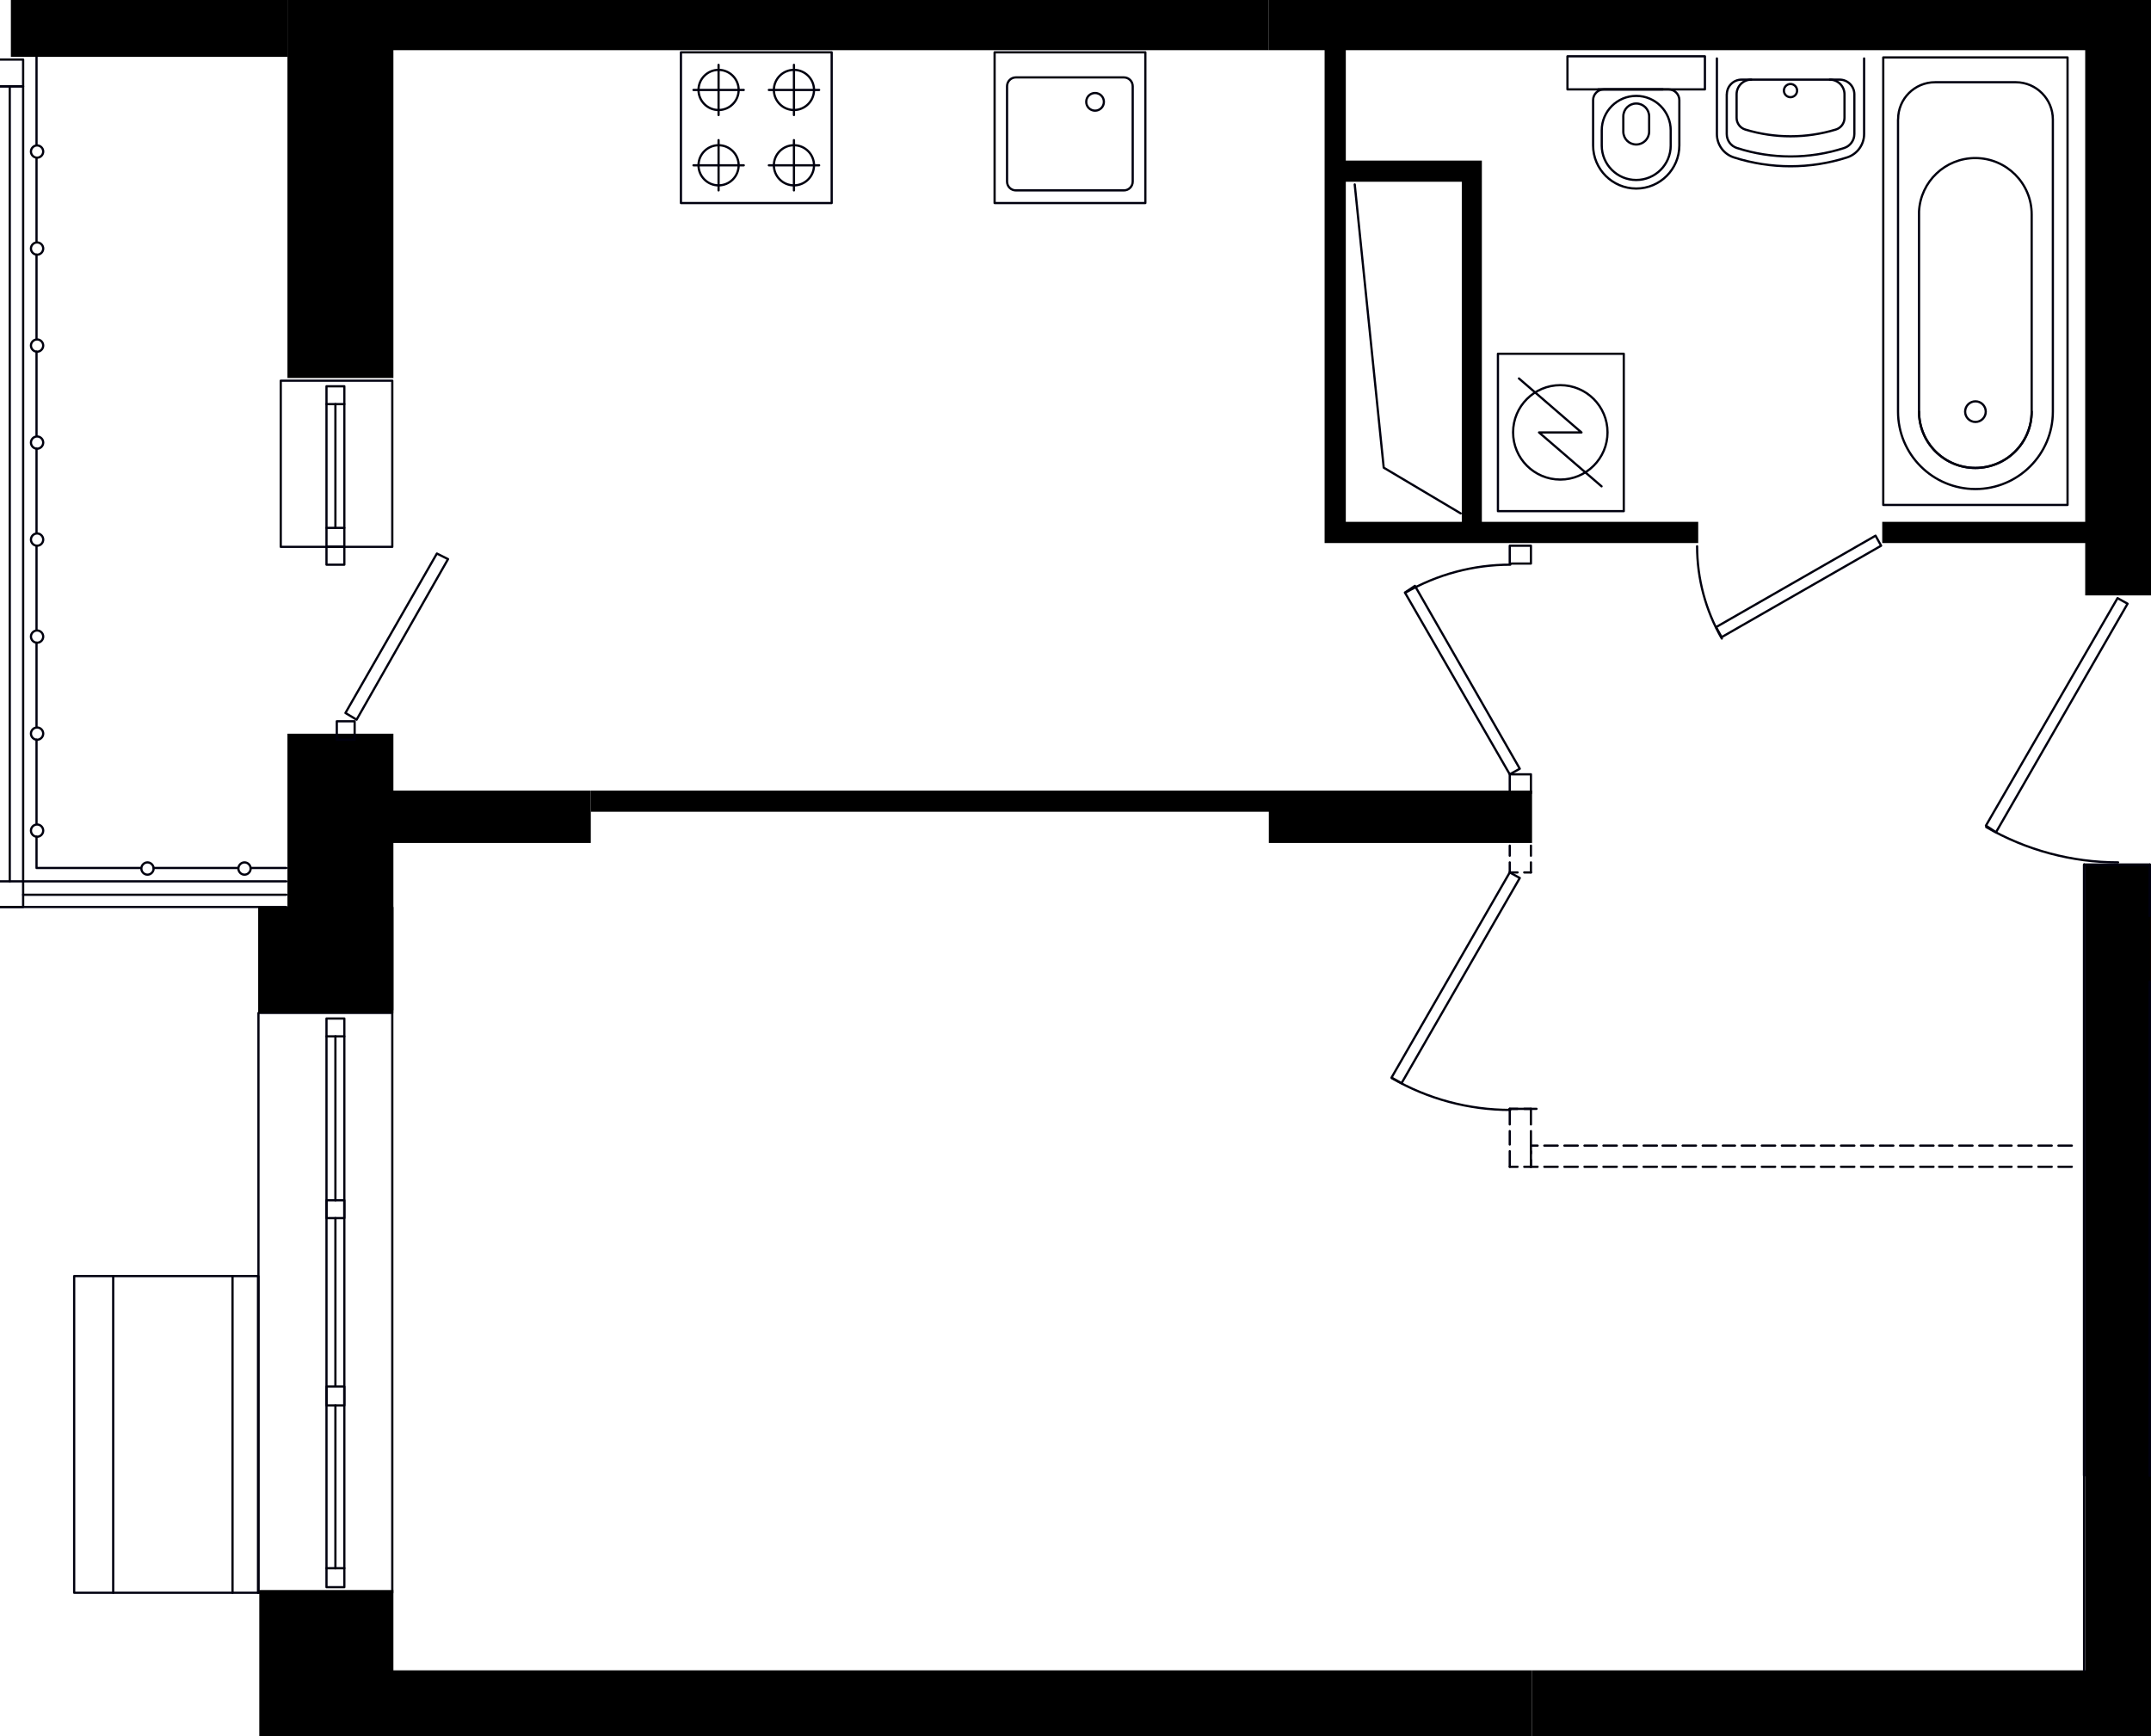 <?xml version="1.0" encoding="UTF-8"?>
<svg id="Layer_10" data-name="Layer 10" xmlns="http://www.w3.org/2000/svg" xmlns:xlink="http://www.w3.org/1999/xlink" viewBox="0 0 231.45 186.84">
  <defs>
    <style>
      .cls-1, .cls-2 {
        fill: none;
      }

      .cls-3 {
        clip-path: url(#clippath);
      }

      .cls-4 {
        fill: #080000;
      }

      .cls-2 {
        stroke: #00000f;
        stroke-linecap: round;
        stroke-linejoin: round;
        stroke-width: .24px;
      }
    </style>
    <clipPath id="clippath">
      <rect class="cls-1" y="0" width="231.45" height="186.84"/>
    </clipPath>
  </defs>
  <g class="cls-3">
    <g>
      <polyline class="cls-2" points="35.13 109.61 35.13 111.53 37.05 111.53 37.05 109.61 35.13 109.61"/>
      <polyline class="cls-2" points="35.13 168.77 35.13 170.81 37.05 170.81 37.05 168.77 35.13 168.77"/>
      <line class="cls-2" x1="36.09" y1="111.53" x2="36.09" y2="129.17"/>
      <line class="cls-2" x1="36.09" y1="131.09" x2="36.09" y2="149.21"/>
      <line class="cls-2" x1="36.09" y1="151.25" x2="36.09" y2="168.77"/>
      <line class="cls-2" x1="37.05" y1="111.53" x2="37.05" y2="168.77"/>
      <polyline class="cls-2" points="42.21 109.01 42.21 171.41 27.81 171.41 27.81 109.01 42.21 109.01"/>
      <line class="cls-2" x1="35.13" y1="111.53" x2="35.13" y2="168.77"/>
      <polyline class="cls-2" points="35.13 129.17 35.13 131.09 37.05 131.09 37.05 129.17 35.13 129.17"/>
      <polyline class="cls-2" points="35.13 149.21 35.13 151.25 37.05 151.25 37.05 149.21 35.13 149.21"/>
      <polyline class="cls-2" points="30.81 94.85 2.49 94.85 2.49 9.29 -.39 9.29 -.39 97.61 30.81 97.61"/>
      <line class="cls-2" x1="1.05" y1="9.29" x2="1.05" y2="94.85"/>
      <line class="cls-2" x1="2.49" y1="96.29" x2="30.81" y2="96.29"/>
      <polyline class="cls-2" points="2.49 94.85 2.49 97.61 -.39 97.61 -.39 94.85 2.49 94.85"/>
      <polyline class="cls-2" points="2.49 6.41 2.49 9.29 -.39 9.29 -.39 6.41 2.49 6.41"/>
      <line class="cls-2" x1="30.81" y1="93.41" x2="26.97" y2="93.41"/>
      <path class="cls-2" d="M25.65,93.47c0-.36,.3-.66,.66-.66s.66,.3,.66,.66-.3,.66-.66,.66-.66-.3-.66-.66"/>
      <polyline class="cls-2" points="25.53 93.41 18.33 93.41 16.53 93.41"/>
      <path class="cls-2" d="M15.21,93.47c0-.36,.3-.66,.66-.66s.66,.3,.66,.66-.3,.66-.66,.66-.66-.3-.66-.66"/>
      <polyline class="cls-2" points="15.09 93.41 7.89 93.41 3.93 93.41 3.93 90.05"/>
      <path class="cls-2" d="M3.99,88.73c.36,0,.66,.3,.66,.66s-.3,.66-.66,.66-.66-.3-.66-.66,.3-.66,.66-.66"/>
      <polyline class="cls-2" points="3.93 88.61 3.93 81.41 3.93 79.61"/>
      <path class="cls-2" d="M3.99,78.29c.36,0,.66,.3,.66,.66s-.3,.66-.66,.66-.66-.3-.66-.66,.3-.66,.66-.66"/>
      <polyline class="cls-2" points="3.93 78.17 3.93 70.97 3.93 69.17"/>
      <path class="cls-2" d="M3.99,67.85c.36,0,.66,.3,.66,.66s-.3,.66-.66,.66-.66-.3-.66-.66,.3-.66,.66-.66"/>
      <polyline class="cls-2" points="3.93 67.73 3.93 60.53 3.93 58.73"/>
      <path class="cls-2" d="M3.99,57.41c.36,0,.66,.3,.66,.66s-.3,.66-.66,.66-.66-.3-.66-.66,.3-.66,.66-.66"/>
      <polyline class="cls-2" points="3.93 57.29 3.93 50.09 3.93 48.29"/>
      <path class="cls-2" d="M3.99,46.97c.36,0,.66,.3,.66,.66s-.3,.66-.66,.66-.66-.3-.66-.66,.3-.66,.66-.66"/>
      <polyline class="cls-2" points="3.93 46.85 3.93 39.65 3.93 37.85"/>
      <path class="cls-2" d="M3.99,36.53c.36,0,.66,.3,.66,.66s-.3,.66-.66,.66-.66-.3-.66-.66,.3-.66,.66-.66"/>
      <polyline class="cls-2" points="3.93 36.41 3.93 29.21 3.93 27.41"/>
      <path class="cls-2" d="M3.99,26.09c.36,0,.66,.3,.66,.66s-.3,.66-.66,.66-.66-.3-.66-.66,.3-.66,.66-.66"/>
      <polyline class="cls-2" points="3.93 25.97 3.93 18.77 3.93 16.97"/>
      <path class="cls-2" d="M3.99,15.65c.36,0,.66,.3,.66,.66s-.3,.66-.66,.66-.66-.3-.66-.66,.3-.66,.66-.66"/>
      <polyline class="cls-2" points="3.93 15.53 3.93 8.33 3.93 4.97"/>
      <polyline class="cls-2" points="35.13 43.49 35.13 41.57 37.05 41.57 37.05 43.49 35.13 43.49"/>
      <line class="cls-2" x1="36.09" y1="56.81" x2="36.09" y2="43.49"/>
      <line class="cls-2" x1="37.05" y1="56.81" x2="37.05" y2="43.49"/>
      <polyline class="cls-2" points="47.01 59.57 48.21 60.17 38.37 77.45 37.17 76.73 47.01 59.57"/>
      <polyline class="cls-2" points="35.13 58.85 35.13 56.81 37.05 56.81 37.05 58.85 35.13 58.85"/>
      <polyline class="cls-2" points="30.21 58.85 30.21 40.97 42.21 40.97 42.21 58.85 30.21 58.85"/>
      <polyline class="cls-2" points="35.13 60.77 35.13 58.85 37.05 58.85 37.05 60.77 35.13 60.77"/>
      <line class="cls-2" x1="35.13" y1="56.81" x2="35.13" y2="43.49"/>
      <polyline class="cls-2" points="164.73 60.65 162.45 60.65 162.45 58.73 164.73 58.73 164.73 60.65"/>
      <polyline class="cls-2" points="164.73 85.37 162.45 85.37 162.45 83.33 164.73 83.33 164.73 85.37"/>
      <line class="cls-2" x1="162.45" y1="93.89" x2="163.29" y2="93.89"/>
      <line class="cls-2" x1="164.01" y1="93.89" x2="164.73" y2="93.89"/>
      <line class="cls-2" x1="162.45" y1="91.01" x2="162.45" y2="92.09"/>
      <line class="cls-2" x1="162.45" y1="92.81" x2="162.45" y2="93.89"/>
      <line class="cls-2" x1="164.73" y1="91.01" x2="164.73" y2="92.09"/>
      <line class="cls-2" x1="164.73" y1="92.81" x2="164.73" y2="93.89"/>
      <line class="cls-2" x1="162.45" y1="119.33" x2="163.29" y2="119.33"/>
      <line class="cls-2" x1="164.01" y1="119.33" x2="164.73" y2="119.33"/>
      <line class="cls-2" x1="162.45" y1="125.57" x2="163.29" y2="125.57"/>
      <line class="cls-2" x1="164.01" y1="125.57" x2="164.73" y2="125.57"/>
      <line class="cls-2" x1="162.45" y1="119.33" x2="162.45" y2="121.01"/>
      <line class="cls-2" x1="162.45" y1="121.73" x2="162.45" y2="123.17"/>
      <line class="cls-2" x1="162.45" y1="123.89" x2="162.45" y2="125.57"/>
      <line class="cls-2" x1="164.73" y1="119.33" x2="164.73" y2="121.01"/>
      <line class="cls-2" x1="164.73" y1="121.73" x2="164.73" y2="123.17"/>
      <line class="cls-2" x1="164.73" y1="123.89" x2="164.73" y2="125.57"/>
      <line class="cls-2" x1="164.73" y1="123.29" x2="164.73" y2="124.13"/>
      <line class="cls-2" x1="164.73" y1="124.85" x2="164.73" y2="125.57"/>
      <line class="cls-2" x1="222.93" y1="123.29" x2="221.49" y2="123.29"/>
      <line class="cls-2" x1="220.77" y1="123.29" x2="219.33" y2="123.29"/>
      <line class="cls-2" x1="218.61" y1="123.29" x2="217.17" y2="123.29"/>
      <line class="cls-2" x1="216.45" y1="123.29" x2="215.13" y2="123.29"/>
      <line class="cls-2" x1="214.41" y1="123.29" x2="212.97" y2="123.29"/>
      <line class="cls-2" x1="212.25" y1="123.29" x2="210.81" y2="123.29"/>
      <line class="cls-2" x1="210.09" y1="123.29" x2="208.65" y2="123.29"/>
      <line class="cls-2" x1="208.05" y1="123.29" x2="206.61" y2="123.29"/>
      <line class="cls-2" x1="205.89" y1="123.29" x2="204.45" y2="123.29"/>
      <line class="cls-2" x1="203.73" y1="123.29" x2="202.29" y2="123.29"/>
      <line class="cls-2" x1="201.57" y1="123.29" x2="200.25" y2="123.29"/>
      <line class="cls-2" x1="199.53" y1="123.29" x2="198.09" y2="123.29"/>
      <line class="cls-2" x1="197.37" y1="123.29" x2="195.93" y2="123.29"/>
      <line class="cls-2" x1="195.21" y1="123.29" x2="193.77" y2="123.29"/>
      <line class="cls-2" x1="193.17" y1="123.29" x2="191.73" y2="123.29"/>
      <line class="cls-2" x1="191.01" y1="123.29" x2="189.57" y2="123.29"/>
      <line class="cls-2" x1="188.85" y1="123.29" x2="187.41" y2="123.29"/>
      <line class="cls-2" x1="186.69" y1="123.29" x2="185.37" y2="123.29"/>
      <line class="cls-2" x1="184.65" y1="123.29" x2="183.21" y2="123.29"/>
      <line class="cls-2" x1="182.49" y1="123.29" x2="181.05" y2="123.29"/>
      <line class="cls-2" x1="180.33" y1="123.29" x2="178.89" y2="123.29"/>
      <line class="cls-2" x1="178.29" y1="123.29" x2="176.85" y2="123.29"/>
      <line class="cls-2" x1="176.13" y1="123.29" x2="174.69" y2="123.29"/>
      <line class="cls-2" x1="173.97" y1="123.29" x2="172.53" y2="123.29"/>
      <line class="cls-2" x1="171.81" y1="123.29" x2="170.49" y2="123.29"/>
      <line class="cls-2" x1="169.77" y1="123.29" x2="168.33" y2="123.29"/>
      <line class="cls-2" x1="167.61" y1="123.29" x2="166.17" y2="123.29"/>
      <line class="cls-2" x1="165.45" y1="123.29" x2="164.73" y2="123.29"/>
      <line class="cls-2" x1="222.93" y1="125.57" x2="221.49" y2="125.57"/>
      <line class="cls-2" x1="220.77" y1="125.57" x2="219.33" y2="125.57"/>
      <line class="cls-2" x1="218.61" y1="125.57" x2="217.17" y2="125.57"/>
      <line class="cls-2" x1="216.45" y1="125.57" x2="215.13" y2="125.57"/>
      <line class="cls-2" x1="214.41" y1="125.57" x2="212.97" y2="125.57"/>
      <line class="cls-2" x1="212.25" y1="125.57" x2="210.81" y2="125.57"/>
      <line class="cls-2" x1="210.09" y1="125.57" x2="208.65" y2="125.57"/>
      <line class="cls-2" x1="208.05" y1="125.57" x2="206.61" y2="125.57"/>
      <line class="cls-2" x1="205.89" y1="125.57" x2="204.45" y2="125.57"/>
      <line class="cls-2" x1="203.73" y1="125.57" x2="202.29" y2="125.57"/>
      <line class="cls-2" x1="201.57" y1="125.57" x2="200.25" y2="125.57"/>
      <line class="cls-2" x1="199.53" y1="125.57" x2="198.09" y2="125.57"/>
      <line class="cls-2" x1="197.37" y1="125.57" x2="195.93" y2="125.57"/>
      <line class="cls-2" x1="195.21" y1="125.57" x2="193.77" y2="125.57"/>
      <line class="cls-2" x1="193.17" y1="125.57" x2="191.73" y2="125.57"/>
      <line class="cls-2" x1="191.01" y1="125.57" x2="189.57" y2="125.57"/>
      <line class="cls-2" x1="188.85" y1="125.57" x2="187.41" y2="125.57"/>
      <line class="cls-2" x1="186.69" y1="125.57" x2="185.37" y2="125.57"/>
      <line class="cls-2" x1="184.65" y1="125.57" x2="183.21" y2="125.57"/>
      <line class="cls-2" x1="182.49" y1="125.57" x2="181.05" y2="125.57"/>
      <line class="cls-2" x1="180.33" y1="125.57" x2="178.89" y2="125.57"/>
      <line class="cls-2" x1="178.29" y1="125.57" x2="176.85" y2="125.57"/>
      <line class="cls-2" x1="176.13" y1="125.57" x2="174.69" y2="125.57"/>
      <line class="cls-2" x1="173.97" y1="125.57" x2="172.53" y2="125.57"/>
      <line class="cls-2" x1="171.81" y1="125.57" x2="170.49" y2="125.57"/>
      <line class="cls-2" x1="169.77" y1="125.57" x2="168.33" y2="125.57"/>
      <line class="cls-2" x1="167.61" y1="125.57" x2="166.17" y2="125.57"/>
      <line class="cls-2" x1="165.45" y1="125.57" x2="164.73" y2="125.57"/>
      <polyline class="cls-2" points="202.41 58.73 185.25 68.57 184.65 67.49 201.81 57.65 202.41 58.73"/>
      <path class="cls-2" d="M185.27,68.72c-1.74-3.02-2.66-6.44-2.66-9.93"/>
      <polyline class="cls-2" points="162.45 83.33 151.17 63.77 152.25 63.05 163.53 82.73 162.45 83.33"/>
      <path class="cls-2" d="M151.2,63.8c3.44-1.99,7.34-3.03,11.31-3.03"/>
      <polyline class="cls-2" points="227.45 185.59 214.29 209.17 215.28 209.81 228.57 186.23 227.45 185.59"/>
      <polyline class="cls-2" points="227.85 64.37 213.69 88.85 214.77 89.57 228.93 64.97 227.85 64.37"/>
      <path class="cls-2" d="M227.91,92.81c-4.98,0-9.88-1.31-14.19-3.8"/>
      <polyline class="cls-2" points="145.77 19.85 148.89 50.33 157.17 55.25"/>
      <polyline class="cls-2" points="162.45 93.89 149.73 115.97 150.81 116.57 163.53 94.49 162.45 93.89"/>
      <path class="cls-2" d="M162.51,119.45c-4.48,0-8.87-1.18-12.75-3.42"/>
      <line class="cls-2" x1="162.45" y1="119.33" x2="165.33" y2="119.33"/>
      <polyline points="42.34 109.01 27.78 109.01 27.78 97.61 42.34 97.61 42.34 109.01"/>
      <polyline class="cls-2" points="7.98 137.33 7.98 171.41 7.98 137.33 27.78 137.33 27.78 171.41 7.98 171.41"/>
      <line class="cls-2" x1="12.18" y1="171.41" x2="12.18" y2="137.33"/>
      <line class="cls-2" x1="27.78" y1="171.41" x2="27.78" y2="137.33"/>
      <line class="cls-2" x1="25.02" y1="171.41" x2="25.02" y2="137.33"/>
      <g>
        <polygon points="30.93 1.8 30.93 -36.96 35.25 -36.96 42.33 -36.96 42.33 -1.68 35.25 -1.68 35.25 -1.68 108.21 -1.68 108.21 -1.68 136.53 -1.68 136.53 5.4 108.21 5.4 108.21 5.4 108.21 5.4 42.33 5.4 42.33 40.68 35.25 40.68 30.93 40.68 30.93 1.8"/>
        <polygon points="30.93 171.12 35.25 171.12 42.33 171.12 42.33 179.76 63.57 179.76 63.57 186.84 63.57 186.84 63.57 179.76 136.53 179.76 136.53 179.76 164.85 179.76 164.85 186.84 136.53 186.84 136.53 186.84 84.21 186.84 84.16 202.12 77.08 202.12 74.94 202.22 74.88 202.12 69.86 202.12 69.9 194.04 28.62 194.04 27.9 194.04 27.9 193.32 27.9 171.12 30.93 171.12 30.93 171.12"/>
        <polygon points="35.25 108.72 30.93 108.72 30.93 78.96 35.25 78.96 42.33 78.96 42.33 85.08 63.57 85.08 63.57 90.72 42.33 90.72 42.33 108.72 35.25 108.72"/>
        <path d="M142.53,5.4h-6V-1.68h87.84V-12.36h0V-61.08h7.08v14.76h.6V-12.36h-4.2s3.6,0,3.6,0V16.08h0v48h-7.08v-5.64h-21.84v-2.28h21.84V16.08h0V5.4h-79.56v11.88h14.64V56.16h23.28v2.28h-40.2V5.4Zm2.28,50.76h12.48V19.56h-12.48V56.16Z"/>
        <polygon points="176.85 179.76 180.21 179.76 180.45 179.76 224.37 179.76 224.37 92.99 231.45 92.99 231.45 186.84 224.37 186.84 224.37 186.84 164.85 186.84 164.85 179.76 176.61 179.76 176.85 179.76"/>
        <polygon points="136.53 87.36 63.57 87.36 63.57 85.08 136.53 85.08 136.53 85.08 145.17 85.08 145.29 85.08 164.85 85.08 164.85 90.72 136.53 90.72 136.53 87.36"/>
        <path d="M30.93-.96h0V4.68h0v1.44H1.17V-2.4H30.93V-.96ZM2.61-.96V4.68h0V-.96h0Z"/>
      </g>
      <polyline class="cls-2" points="231.33 105.65 242.61 105.65 242.61 98.57 231.33 98.57"/>
      <line class="cls-2" x1="231.33" y1="93.05" x2="224.25" y2="93.05"/>
      <line class="cls-2" x1="231.33" y1="158.81" x2="231.33" y2="105.65"/>
      <line class="cls-2" x1="231.33" y1="98.57" x2="231.33" y2="93.05"/>
      <line class="cls-2" x1="224.25" y1="158.81" x2="224.25" y2="93.05"/>
      <polyline class="cls-4" points="231.33 105.65 242.61 105.65 242.61 98.57 231.33 98.57"/>
      <line class="cls-2" x1="231.33" y1="93.05" x2="224.25" y2="93.05"/>
      <line class="cls-2" x1="231.33" y1="158.81" x2="231.33" y2="105.65"/>
      <line class="cls-2" x1="231.33" y1="98.57" x2="231.33" y2="93.05"/>
      <line class="cls-2" x1="224.25" y1="158.81" x2="224.25" y2="93.05"/>
      <g>
        <g id="LWPOLYLINE">
          <line id="line207" class="cls-2" x1="77.32" y1="12.38" x2="77.32" y2="6.98"/>
        </g>
        <g id="LWPOLYLINE-2" data-name="LWPOLYLINE">
          <line id="line216" class="cls-2" x1="77.32" y1="20.49" x2="77.32" y2="15.08"/>
        </g>
        <g>
          <g id="LWPOLYLINE-3" data-name="LWPOLYLINE">
            <rect id="rect204" class="cls-2" x="73.27" y="5.63" width="16.22" height="16.22"/>
          </g>
          <g id="LWPOLYLINE-4" data-name="LWPOLYLINE">
            <line id="line210" class="cls-2" x1="80.03" y1="9.68" x2="74.62" y2="9.68"/>
          </g>
          <g id="CIRCLE">
            <path id="path213" class="cls-2" d="M75.16,9.68c0-1.19,.97-2.16,2.16-2.16s2.16,.97,2.16,2.16-.97,2.16-2.16,2.16-2.16-.97-2.16-2.16h0Z"/>
          </g>
          <g id="LWPOLYLINE-5" data-name="LWPOLYLINE">
            <line id="line219" class="cls-2" x1="80.03" y1="17.79" x2="74.62" y2="17.79"/>
          </g>
          <g id="CIRCLE-2" data-name="CIRCLE">
            <path id="path222" class="cls-2" d="M75.16,17.79c0-1.19,.97-2.16,2.16-2.16s2.16,.97,2.16,2.16-.97,2.16-2.16,2.16-2.16-.97-2.16-2.16h0Z"/>
          </g>
          <g id="LWPOLYLINE-6" data-name="LWPOLYLINE">
            <line id="line225" class="cls-2" x1="85.43" y1="20.49" x2="85.43" y2="15.08"/>
          </g>
          <g id="LWPOLYLINE-7" data-name="LWPOLYLINE">
            <line id="line228" class="cls-2" x1="88.14" y1="17.79" x2="82.73" y2="17.79"/>
          </g>
          <g id="CIRCLE-3" data-name="CIRCLE">
            <path id="path231" class="cls-2" d="M83.27,17.79c0-1.19,.97-2.16,2.16-2.16s2.16,.97,2.16,2.16-.97,2.16-2.16,2.16-2.16-.97-2.16-2.16h0Z"/>
          </g>
          <g id="LWPOLYLINE-8" data-name="LWPOLYLINE">
            <line id="line234" class="cls-2" x1="85.43" y1="12.38" x2="85.43" y2="6.98"/>
          </g>
          <g id="LWPOLYLINE-9" data-name="LWPOLYLINE">
            <line id="line237" class="cls-2" x1="88.14" y1="9.68" x2="82.73" y2="9.68"/>
          </g>
          <g id="CIRCLE-4" data-name="CIRCLE">
            <path id="path240" class="cls-2" d="M83.27,9.68c0-1.19,.97-2.16,2.16-2.16s2.16,.97,2.16,2.16-.97,2.16-2.16,2.16-2.16-.97-2.16-2.16h0Z"/>
          </g>
        </g>
      </g>
      <g>
        <g id="LWPOLYLINE-10" data-name="LWPOLYLINE">
          <rect id="rect243" class="cls-2" x="107.02" y="5.63" width="16.22" height="16.22"/>
        </g>
        <g id="LWPOLYLINE-11" data-name="LWPOLYLINE">
          <path id="path246" class="cls-2" d="M121.88,19.54V9.28c0-.52-.42-.95-.95-.95h-11.62c-.52,0-.95,.42-.95,.95v10.26c0,.52,.42,.95,.95,.95h11.62c.52,0,.95-.42,.95-.95Z"/>
        </g>
        <g id="LWPOLYLINE-12" data-name="LWPOLYLINE">
          <path id="path249" class="cls-2" d="M117.83,11.91c.52,0,.95-.42,.95-.95s-.42-.95-.95-.95-.95,.42-.95,.95c0,.52,.42,.95,.95,.95Z"/>
        </g>
      </g>
      <g>
        <g id="LWPOLYLINE-13" data-name="LWPOLYLINE">
          <path id="path291" class="cls-2" d="M184.74,6.29V14.43c0,1.15,.74,2.16,1.83,2.51,3.96,1.27,8.22,1.27,12.18,0,1.09-.35,1.83-1.37,1.83-2.51V6.29"/>
        </g>
        <g id="LWPOLYLINE-14" data-name="LWPOLYLINE">
          <path id="path294" class="cls-2" d="M196.89,8.57c.87,0,1.58,.71,1.58,1.58v2.53c0,.58-.38,1.09-.93,1.26-3.18,.97-6.57,.97-9.75,0-.55-.17-.93-.68-.93-1.26v-2.53c0-.87,.71-1.58,1.58-1.58"/>
        </g>
        <g id="LWPOLYLINE-15" data-name="LWPOLYLINE">
          <path id="path297" class="cls-2" d="M185.8,10.15v4.27c0,.69,.44,1.3,1.1,1.51,3.75,1.21,7.78,1.21,11.53,0,.65-.21,1.1-.82,1.1-1.51v-4.27c0-.87-.71-1.58-1.58-1.58h-10.56c-.87,0-1.58,.71-1.58,1.58Z"/>
        </g>
        <g id="LWPOLYLINE-16" data-name="LWPOLYLINE">
          <path id="path300" class="cls-2" d="M192.66,9.04c-.39,0-.71,.32-.71,.71s.32,.71,.71,.71,.71-.32,.71-.71-.32-.71-.71-.71Z"/>
        </g>
      </g>
      <g>
        <g id="LWPOLYLINE-17" data-name="LWPOLYLINE">
          <rect id="rect303" class="cls-2" x="202.64" y="6.18" width="19.83" height="48.16"/>
        </g>
        <g id="LWPOLYLINE-18" data-name="LWPOLYLINE">
          <path id="path306" class="cls-2" d="M204.23,12.86v31.44c0,4.6,3.73,8.33,8.33,8.33s8.33-3.73,8.33-8.33V12.86c0-2.2-1.77-3.99-3.96-4.01h-8.72c-2.19,0-3.97,1.78-3.97,3.97"/>
        </g>
        <g id="LWPOLYLINE-19" data-name="LWPOLYLINE">
          <path id="path312" class="cls-2" d="M206.49,22.76v21.54c0,3.35,2.71,6.06,6.06,6.06s6.06-2.71,6.06-6.06V23.07c0-3.35-2.72-6.06-6.07-6.06-3.23,0-5.89,2.53-6.05,5.75Z"/>
        </g>
        <g id="LWPOLYLINE-20" data-name="LWPOLYLINE">
          <path id="path318" class="cls-2" d="M212.56,45.41c.61,0,1.11-.5,1.11-1.11s-.5-1.11-1.11-1.11-1.11,.5-1.11,1.11,.5,1.11,1.11,1.11Z"/>
        </g>
        <g id="LWPOLYLINE-21" data-name="LWPOLYLINE">
          <path id="path321" class="cls-2" d="M206.49,44.3c0,3.35,2.71,6.06,6.06,6.06s6.06-2.71,6.06-6.06"/>
        </g>
      </g>
      <g>
        <g id="LWPOLYLINE-22" data-name="LWPOLYLINE">
          <line id="line273" class="cls-2" x1="178.92" y1="9.62" x2="171.97" y2="9.62"/>
        </g>
        <g id="LWPOLYLINE-23" data-name="LWPOLYLINE">
          <path id="path276" class="cls-2" d="M171.42,10.78v4.87c0,2.56,2.08,4.64,4.64,4.64,2.56,0,4.64-2.08,4.64-4.64v-4.87c0-.64-.52-1.16-1.16-1.16h-6.96c-.64,0-1.16,.52-1.16,1.16Z"/>
        </g>
        <g id="LWPOLYLINE-24" data-name="LWPOLYLINE">
          <path id="path279" class="cls-2" d="M179.77,15.66v-1.63c0-2.05-1.66-3.71-3.71-3.71s-3.71,1.66-3.71,3.71v1.63c0,2.05,1.66,3.71,3.71,3.71,2.05,0,3.71-1.66,3.71-3.71Z"/>
        </g>
        <g id="LWPOLYLINE-25" data-name="LWPOLYLINE">
          <path id="path282" class="cls-2" d="M177.45,14.16v-1.63c0-.77-.62-1.39-1.39-1.39s-1.39,.62-1.39,1.39v1.63c0,.77,.62,1.39,1.39,1.39,.77,0,1.39-.62,1.39-1.39Z"/>
        </g>
        <g id="LWPOLYLINE-26" data-name="LWPOLYLINE">
          <rect id="rect285" class="cls-2" x="168.66" y="6.06" width="14.79" height="3.56"/>
        </g>
      </g>
      <g>
        <g id="LWPOLYLINE-27" data-name="LWPOLYLINE">
          <rect id="rect324" class="cls-2" x="161.18" y="38.07" width="13.54" height="16.94"/>
        </g>
        <g id="LWPOLYLINE-28" data-name="LWPOLYLINE">
          <polyline id="polyline327" class="cls-2" points="172.33 52.34 165.6 46.54 170.17 46.54 163.44 40.73"/>
        </g>
        <g id="LWPOLYLINE-29" data-name="LWPOLYLINE">
          <path id="path330" class="cls-2" d="M172.97,46.53c0-2.81-2.28-5.08-5.08-5.08s-5.08,2.27-5.08,5.08,2.28,5.08,5.08,5.08,5.08-2.28,5.08-5.08Z"/>
        </g>
      </g>
      <polyline class="cls-2" points="36.24 77.62 36.24 79.61 38.16 79.61 38.16 77.62 36.24 77.62"/>
      <line class="cls-2" x1="224.25" y1="179.76" x2="224.25" y2="93.05"/>
    </g>
  </g>
</svg>